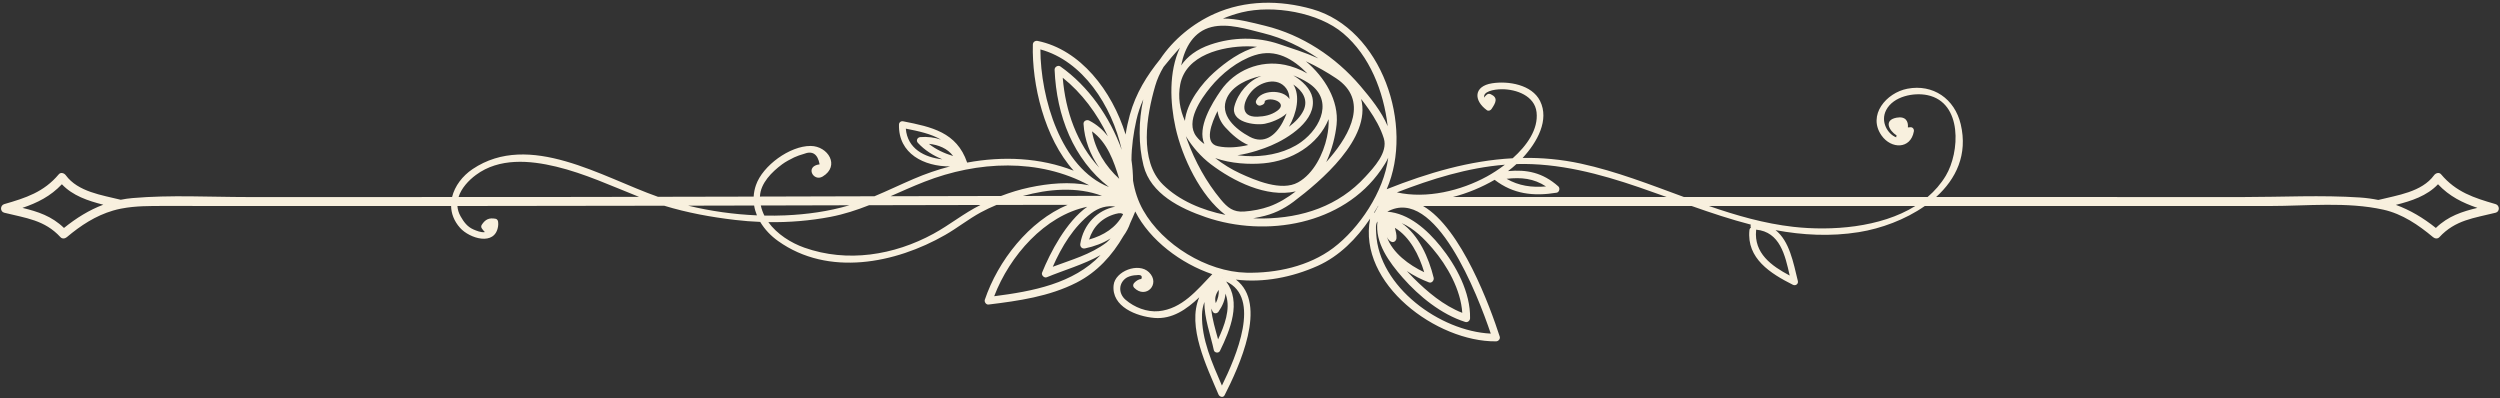 <?xml version="1.0" encoding="UTF-8" standalone="no"?><svg xmlns="http://www.w3.org/2000/svg" xmlns:xlink="http://www.w3.org/1999/xlink" fill="#f8f0de" height="55.1" preserveAspectRatio="xMidYMid meet" version="1" viewBox="37.9 40.4 345.7 55.1" width="345.7" zoomAndPan="magnify"><rect x="37.9" y="40.4" width="345.7" height="55.1" fill="#333333" stroke="none"/><g id="change1_1"><path d="M 374.73 71.922 C 372.969 70.512 371.164 69.445 369.199 68.73 C 371.355 68.188 373.508 67.488 375.027 65.879 C 376.602 67.551 378.418 68.445 380.477 69.145 C 378.344 69.664 376.441 70.27 374.73 71.922 Z M 285.875 71.766 C 281.867 71.312 278.016 70.199 274.215 68.887 C 283.727 68.887 293.238 68.887 302.75 68.887 C 297.91 71.898 291.094 72.355 285.875 71.766 Z M 246.23 65.125 C 248.238 64.898 249.977 65.062 251.68 66.18 C 249.734 66.352 247.914 66.102 246.23 65.125 Z M 244.211 67.645 C 242.406 67.645 240.602 67.645 238.801 67.645 C 240.844 67.117 242.816 66.289 244.578 65.266 C 247.16 67.254 249.961 67.566 253.148 67.047 C 253.531 66.984 253.66 66.414 253.379 66.168 C 251.195 64.238 249.004 63.824 246.43 64.059 C 246.809 63.777 247.203 63.449 247.598 63.086 C 253.414 62.918 259.102 64.43 264.57 66.305 C 265.84 66.738 267.105 67.191 268.371 67.645 C 260.316 67.645 252.262 67.645 244.211 67.645 Z M 244.043 86.531 C 236.988 86.195 228.574 80.047 228.199 72.699 C 228.164 72.043 228.094 71.402 228.383 71.02 C 227.977 73.949 230.031 76.703 231.863 78.793 C 234.129 81.375 237.195 83.867 240.512 84.918 C 240.848 85.027 241.172 84.742 241.18 84.414 C 241.254 80.844 239.258 77.133 237.074 74.438 C 235.23 72.16 232.699 69.898 229.738 69.672 C 236.375 65.992 242.242 81.195 244.043 86.531 Z M 228.465 68.867 C 228.473 68.867 228.484 68.871 228.496 68.875 C 228.363 69.082 228.242 69.297 228.141 69.512 C 228.066 69.598 228.031 69.688 228.027 69.777 C 227.988 69.785 227.945 69.789 227.906 69.797 C 228.098 69.492 228.285 69.18 228.465 68.867 Z M 222.25 74.699 C 218.883 77.227 214.383 78.199 210.25 78.109 C 204.789 77.984 198.684 74.254 195.98 69.473 C 195.254 68.191 194.812 66.805 194.578 65.379 C 194.57 64.449 194.5 63.496 194.359 62.531 C 194.367 60.672 194.641 58.801 195.031 57.035 C 195.258 56.004 195.59 55.047 195.996 54.137 C 195.324 57.145 195.316 60.453 196.027 63.297 C 197.016 67.23 201.121 69.223 204.625 70.426 C 212.973 73.297 223.598 71.484 228.859 63.902 C 229.266 63.32 229.609 62.766 229.863 62.211 C 229.266 66.91 225.852 71.992 222.25 74.699 Z M 206.867 93.719 C 205.52 90.59 204.039 87.355 204.113 83.902 C 204.129 83.297 204.246 82.711 204.445 82.156 C 204.406 84.371 205.332 86.828 205.746 88.812 C 205.824 89.199 206.422 89.281 206.594 88.926 C 208.027 86 209.59 82.141 207.449 79.32 C 212.355 81.547 208.828 89.742 206.867 93.719 Z M 206.922 78.719 C 206.934 78.723 206.941 78.727 206.953 78.73 C 206.953 78.738 206.953 78.742 206.953 78.754 C 206.941 78.742 206.934 78.73 206.922 78.719 Z M 206.023 82.316 C 205.836 81.711 205.973 81.102 206.43 80.484 C 206.469 81.113 206.324 81.719 206.023 82.316 Z M 206.336 87.328 C 205.973 85.988 205.504 84.488 205.383 83.066 C 205.445 83.207 205.516 83.352 205.594 83.496 C 205.773 83.824 206.207 83.77 206.398 83.496 C 206.969 82.68 207.301 81.848 207.359 81 C 207.402 81.125 207.434 81.219 207.445 81.254 C 208.07 83.164 207.211 85.453 206.336 87.328 Z M 175.375 81.363 C 177.508 75.785 182.379 70.199 188.246 68.992 C 185.336 71.039 183.102 75.367 182 78.094 C 181.859 78.445 182.293 78.887 182.648 78.738 C 184.934 77.789 187.754 76.98 190.082 75.676 C 186.332 79.629 180.668 80.684 175.375 81.363 Z M 179.352 67.5 C 182.844 66.527 186.844 66.18 190.281 67.484 C 186.641 67.488 182.996 67.492 179.352 67.5 Z M 166.969 72.73 C 161.512 75.703 155.062 76.746 149.133 74.648 C 147.273 73.992 145.34 72.773 144.145 71.117 C 147.031 71.16 149.914 70.926 152.762 70.383 C 154.621 70.023 156.371 69.449 158.074 68.777 C 163.211 68.766 168.348 68.754 173.48 68.746 C 171.195 69.875 169.211 71.512 166.969 72.73 Z M 133.055 68.84 C 136.094 68.832 139.137 68.828 142.18 68.82 C 142.254 69.285 142.391 69.742 142.566 70.18 C 139.379 70.047 136.152 69.594 133.055 68.84 Z M 101.309 67.645 C 101.691 66.43 102.684 65.348 103.719 64.586 C 106.93 62.207 111.137 62.562 114.801 63.441 C 118.754 64.391 122.492 66.129 126.266 67.621 C 122.188 67.629 118.109 67.637 114.031 67.641 C 109.789 67.645 105.551 67.645 101.309 67.645 Z M 155.359 68.785 C 152.477 69.637 149.488 70.051 146.492 70.18 C 145.535 70.223 144.566 70.23 143.598 70.211 C 143.375 69.773 143.211 69.305 143.105 68.816 C 147.191 68.805 151.273 68.797 155.359 68.785 Z M 165.738 65.531 C 173.105 62.648 181.555 62.254 188.504 66.02 C 185.805 65.492 182.945 65.75 180.242 66.324 C 178.906 66.605 177.598 67.012 176.32 67.5 C 171.23 67.508 166.137 67.523 161.039 67.535 C 162.59 66.855 164.137 66.156 165.738 65.531 Z M 163.156 58.188 C 164.934 58.539 166.633 58.895 168.02 59.711 C 167.117 59.395 166.121 59.277 165.152 59.359 C 164.75 59.395 164.539 59.84 164.824 60.152 C 165.762 61.18 166.938 61.906 168.207 62.43 C 165.699 62.168 163.375 60.934 163.156 58.188 Z M 169.703 61.977 C 168.488 61.609 167.332 61.078 166.348 60.293 C 167.66 60.414 168.941 60.938 169.703 61.977 Z M 181.766 47.234 C 187.586 48.805 191.648 54.969 193.016 61.125 C 191.348 56.543 188.414 52.324 184.523 49.586 C 184.199 49.359 183.715 49.664 183.73 50.043 C 183.996 56.414 186.312 62.398 191.246 66.266 C 184.57 63.648 181.777 53.863 181.766 47.234 Z M 192.125 68.977 C 189.645 69.434 187.719 71.414 187.285 74.102 C 187.219 74.504 187.512 74.836 187.934 74.75 C 189.23 74.477 190.434 74.027 191.473 73.367 C 191.234 73.629 191.031 73.832 190.902 73.934 C 188.742 75.582 186.016 76.336 183.477 77.289 C 184.703 74.508 186.371 71.723 188.793 69.891 C 189.844 69.098 190.98 68.781 192.125 68.977 Z M 193.199 70.035 C 192.238 71.895 190.5 72.957 188.5 73.523 C 189.035 71.77 190.289 70.492 192.164 69.98 C 192.734 69.82 193.055 69.863 193.199 70.035 Z M 188.52 57.074 C 188.188 56.902 187.703 57.109 187.73 57.531 C 187.859 59.738 188.656 61.805 189.898 63.582 C 186.828 60.254 185.242 55.852 184.855 51.148 C 187.48 53.242 189.609 56.094 191.098 59.238 C 190.43 58.379 189.602 57.637 188.52 57.074 Z M 188.902 58.562 C 191.031 60.125 191.898 62.625 192.668 65.129 C 190.758 63.387 189.336 61.117 188.902 58.562 Z M 212.168 70.391 C 213.891 70.039 215.375 69.344 216.766 68.297 C 220.488 65.492 227.543 59.555 226.117 54.082 C 226.488 54.562 226.852 55.047 227.191 55.539 C 228.035 56.766 228.82 58.121 229.258 59.547 C 229.848 61.477 227.879 63.555 226.715 64.828 C 223.004 68.898 217.977 70.551 212.562 70.613 C 212.113 70.621 211.656 70.605 211.191 70.586 C 211.547 70.52 211.879 70.449 212.168 70.391 Z M 214.805 46.504 C 211.738 45.457 208.34 45.52 205.281 46.566 C 203.371 47.215 202.059 48.23 201.227 49.449 C 201.746 46.879 202.996 44.746 205.434 44.137 C 207.691 43.574 210.355 44.434 212.547 44.977 C 215.348 45.668 217.844 46.887 220.203 48.477 C 218.352 47.652 216.391 47.043 214.805 46.504 Z M 222.723 57.637 C 223.074 54.301 221.059 51.047 218.473 48.871 C 219.988 49.578 221.422 50.398 222.672 51.234 C 227.18 54.238 224.582 58.949 221.848 62.172 C 221.668 62.383 221.48 62.602 221.285 62.816 C 222.109 61.086 222.566 59.137 222.723 57.637 Z M 205.762 50.438 C 204.176 51.848 201.98 54.586 201.75 57.121 C 201.051 55.547 200.762 53.836 201.105 52.062 C 201.887 47.992 206.922 46.809 210.41 46.805 C 210.84 46.805 211.277 46.832 211.715 46.875 C 209.496 47.445 207.402 48.977 205.762 50.438 Z M 215.57 49.367 C 212.145 48.672 208.645 50.105 206.695 52.941 C 205.477 54.707 203.414 58.023 204.441 60.316 C 204.016 60.016 203.637 59.668 203.332 59.266 C 201.754 57.207 203.98 54.059 205.273 52.477 C 206.836 50.566 209.035 48.805 211.391 48.039 C 214.32 47.094 216.719 48.551 218.684 50.562 C 217.668 49.973 216.555 49.562 215.57 49.367 Z M 213.656 60.527 C 216.051 59.512 220.035 57.027 219.379 53.891 C 219.125 52.676 217.996 51.582 216.734 50.828 C 217.422 51.082 218.09 51.41 218.727 51.809 C 222.328 54.062 220.66 57.992 217.824 60.039 C 215.934 61.402 213.445 61.984 211.148 62 C 210.492 62.004 209.758 61.965 209.008 61.871 C 210.801 61.613 212.652 60.953 213.656 60.527 Z M 206.262 55.758 C 206.367 56.555 206.723 57.332 207.336 58.012 C 208.195 58.957 209.297 59.938 210.508 60.453 C 209.105 60.777 207.625 60.906 206.301 60.617 C 204.332 60.188 205.441 57.395 206.262 55.758 Z M 216.738 52.086 C 218.023 52.945 218.832 54.203 218.156 55.66 C 217.758 56.508 217.012 57.273 216.137 57.93 C 217.227 56.035 217.723 53.617 216.738 52.086 Z M 207.582 53.891 C 208.387 52.219 210.441 51.32 212.137 50.941 C 212.191 50.926 212.25 50.918 212.309 50.91 C 210.547 51.551 209.102 53.25 208.602 55.066 C 207.984 57.297 211.379 57.781 212.797 57.516 C 213.559 57.371 214.992 56.867 215.812 56.086 C 215.645 56.547 215.441 56.973 215.25 57.332 C 214.27 59.164 212.688 60.375 210.707 59.312 C 208.77 58.277 206.426 56.301 207.582 53.891 Z M 211.586 54.336 C 211.441 54.699 211.875 55.121 212.234 54.984 C 212.293 54.965 212.352 54.941 212.41 54.918 C 212.566 54.859 212.75 54.738 212.777 54.551 C 212.781 54.508 212.789 54.461 212.797 54.418 C 212.797 54.398 212.797 54.379 212.797 54.359 C 213.605 53.727 216.082 54.598 214.508 55.727 C 213.684 56.312 212.738 56.512 211.746 56.539 C 209.316 56.605 209.711 54.504 210.934 53.074 C 212.105 51.711 214.559 50.957 215.77 52.641 C 216.074 53.066 216.199 53.566 216.207 54.098 C 215.328 52.68 212.188 52.812 211.586 54.336 Z M 221.391 59.355 C 220.895 61.684 219.547 64.418 217.398 65.617 C 215.109 66.898 211.473 65.34 209.348 64.359 C 208.195 63.824 207.027 63.113 205.938 62.258 C 208.113 63.031 210.676 63.16 212.629 62.984 C 216.453 62.645 220.152 60.484 221.621 56.875 C 221.652 57.668 221.574 58.496 221.391 59.355 Z M 206.715 67.992 C 204.688 65.551 203.148 62.727 202.059 59.754 C 201.996 59.59 201.941 59.414 201.883 59.234 C 202.785 60.727 203.977 62.078 205.332 63.109 C 208.418 65.449 213.031 67.766 217.023 66.875 C 217.043 66.871 217.062 66.867 217.086 66.859 C 215.934 67.746 214.703 68.488 213.434 68.945 C 212.316 69.344 211.125 69.562 209.945 69.652 C 208.43 69.762 207.637 69.102 206.715 67.992 Z M 197.641 52.277 C 197.906 51.355 198.305 50.48 198.801 49.652 C 199.512 48.75 200.277 47.871 201.062 46.992 C 199.5 50.34 199.691 54.586 200.453 58.047 C 201.352 62.117 203.883 67.504 207.348 70.117 C 204.117 69.461 200.961 68.137 198.727 65.941 C 195.355 62.633 196.461 56.336 197.641 52.277 Z M 223.637 45.008 C 227.312 48.117 229.234 53.051 229.789 57.852 C 228.941 55.809 227.391 53.914 226.004 52.281 C 222.594 48.27 217.953 45.215 212.828 43.961 C 211.008 43.516 208.941 42.953 207.008 42.965 C 207.871 42.613 208.746 42.32 209.605 42.109 C 213.957 41.047 220.207 42.098 223.637 45.008 Z M 235.496 79.449 C 235.891 79.598 236.234 79.16 236.145 78.801 C 235.473 76.059 234.105 72.93 231.73 71.254 C 233.434 72 234.816 73.391 236.008 74.781 C 238.023 77.141 239.898 80.453 240.105 83.66 C 237.52 82.656 235.254 80.742 233.328 78.812 C 233.039 78.527 232.742 78.211 232.438 77.879 C 233.422 78.535 234.48 79.066 235.496 79.449 Z M 229.684 73.184 C 229.844 73.496 230.043 73.742 230.336 73.848 C 230.684 73.969 230.98 73.656 231.004 73.34 C 231.043 72.883 230.902 72.371 230.789 71.902 C 232.875 73.172 234.125 75.672 234.84 78.039 C 232.727 77.055 230.453 75.359 229.684 73.184 Z M 243.508 64.805 C 239.91 66.773 235.184 67.922 231.062 67.004 C 235.891 65.141 240.809 63.594 245.996 63.176 C 245.133 63.836 244.262 64.391 243.508 64.805 Z M 285.379 78.504 C 282.867 77.172 280.406 75.422 280.738 72.219 C 280.742 72.195 280.734 72.176 280.73 72.156 C 284.035 72.457 284.746 75.684 285.379 78.504 Z M 41.004 69.145 C 43.062 68.445 44.879 67.551 46.457 65.879 C 47.953 67.465 50.062 68.168 52.184 68.707 C 50.227 69.441 48.445 70.555 46.746 71.922 C 45.039 70.27 43.137 69.664 41.004 69.145 Z M 382.992 68.625 C 380.012 67.766 377.52 66.961 375.457 64.508 C 375.18 64.172 374.699 64.336 374.484 64.633 C 372.77 66.965 369.398 67.391 366.773 68.051 C 365.965 67.887 365.129 67.77 364.25 67.711 C 358.906 67.355 353.465 67.648 348.113 67.648 C 340.297 67.648 332.484 67.648 324.676 67.645 C 318.324 67.645 311.973 67.645 305.625 67.645 C 308.391 65.145 310.02 61.766 309.031 57.586 C 308.191 54.051 305.199 51.992 301.656 52.668 C 298.738 53.227 296.098 56.328 298.086 59.145 C 299.414 61.027 302.094 61.059 302.547 58.578 C 302.602 58.289 302.422 57.988 302.098 57.992 C 301.965 57.992 301.84 58.004 301.723 58.02 C 301.809 57.172 301.402 56.441 300.156 56.672 C 298.348 57.012 299.102 58.445 300.168 59.137 C 300.117 59.223 300.105 59.309 300.117 59.391 C 299 58.996 297.852 57.266 298.73 55.602 C 299.723 53.715 302.527 53.16 304.422 53.555 C 309.328 54.582 308.887 61.496 306.969 64.691 C 306.285 65.832 305.43 66.809 304.445 67.645 C 293.219 67.645 281.988 67.645 270.762 67.645 C 266.062 65.918 261.387 64.086 256.52 63.027 C 253.785 62.434 251.098 62.195 248.449 62.238 C 250.492 60.039 252.164 56.973 250.859 54.359 C 249.727 52.094 246.461 51.566 244.223 51.918 C 241.691 52.312 241.625 54.273 243.512 55.641 C 243.727 55.797 244.02 55.668 244.148 55.473 C 244.723 54.621 245.105 53.922 244.043 53.43 C 243.848 53.34 243.641 53.348 243.477 53.504 C 243.41 53.57 243.344 53.633 243.277 53.699 C 243.223 53.75 243.176 53.828 243.152 53.91 C 242.902 53.09 244.383 52.738 245.598 52.738 C 247.59 52.738 250.117 53.652 250.375 55.91 C 250.648 58.281 249.027 60.539 247.074 62.285 C 241.141 62.602 235.379 64.293 229.652 66.566 C 233.477 57.77 228.984 44.387 219.348 41.66 C 214.852 40.387 210.098 40.398 205.816 42.316 C 202.859 43.641 200.156 45.855 198.324 48.586 C 196.488 50.863 194.977 53.254 194.137 56.27 C 193.891 57.16 193.691 58.074 193.551 59.004 C 191.664 52.934 187.309 47.273 181.387 46.059 C 181.047 45.992 180.73 46.211 180.723 46.566 C 180.57 52.023 182.297 59.477 186.371 64.004 C 181.727 62.195 176.598 61.965 171.637 62.883 C 171.633 62.875 171.633 62.859 171.625 62.848 C 170.188 58.68 166.73 57.953 162.797 57.176 C 162.5 57.113 162.219 57.305 162.211 57.621 C 162.109 61.688 165.719 63.422 169.262 63.414 C 167.551 63.859 165.871 64.438 164.254 65.133 C 162.422 65.918 160.645 66.777 158.82 67.539 C 153.543 67.555 148.266 67.566 142.984 67.582 C 143.059 65.711 144.652 64.164 146.039 63.129 C 146.559 62.742 147.141 62.453 147.715 62.164 C 148.145 61.969 148.586 61.809 149.035 61.688 C 150.238 61.203 150.973 61.684 151.238 63.125 C 149.164 63.375 150.371 65.586 151.66 64.809 C 154.098 63.336 152.402 60.598 150.004 60.582 C 147.117 60.562 143.363 63.305 142.434 65.996 C 142.246 66.531 142.148 67.062 142.117 67.586 C 137.707 67.598 133.293 67.605 128.883 67.613 C 121.156 64.906 111.098 58.512 103.25 63.781 C 101.844 64.727 100.781 66.129 100.414 67.645 C 94.945 67.645 89.477 67.645 84.008 67.648 C 80.078 67.648 76.145 67.648 72.215 67.648 C 66.91 67.648 61.508 67.332 56.219 67.789 C 55.66 67.836 55.121 67.918 54.594 68.023 C 51.988 67.375 48.688 66.93 46.996 64.633 C 46.781 64.336 46.301 64.172 46.023 64.508 C 43.961 66.961 41.469 67.766 38.488 68.625 C 37.91 68.789 37.883 69.668 38.488 69.816 C 41.469 70.562 44.059 70.805 46.262 73.195 C 46.504 73.461 46.891 73.406 47.137 73.195 C 49.07 71.574 51.102 70.234 53.539 69.516 C 53.879 69.414 54.227 69.332 54.574 69.262 C 54.629 69.258 54.68 69.25 54.727 69.234 C 56.641 68.863 58.641 68.883 60.57 68.879 C 65.891 68.871 71.215 68.887 76.535 68.887 C 84.449 68.887 92.363 68.887 100.277 68.887 C 100.301 69.918 100.672 70.961 101.516 71.906 C 102.828 73.379 106.352 74.477 106.773 71.699 C 106.805 71.504 106.809 71.305 106.781 71.102 C 106.777 70.906 106.645 70.691 106.441 70.652 C 105.535 70.484 105.012 70.723 104.512 71.492 C 104.426 71.621 104.418 71.832 104.512 71.961 C 104.637 72.141 104.777 72.332 104.938 72.48 C 104.914 72.488 104.895 72.5 104.867 72.508 C 104.375 72.547 103.801 72.316 103.367 72.129 C 102.523 71.758 102.039 71.105 101.594 70.32 C 101.316 69.836 101.184 69.355 101.152 68.887 C 110.684 68.887 120.215 68.867 129.746 68.848 C 132.941 69.82 136.195 70.418 139.551 70.812 C 140.707 70.949 141.863 71.039 143.023 71.086 C 143.629 72.109 144.492 73.016 145.508 73.738 C 152.434 78.676 161.699 76.836 168.594 72.891 C 170.289 71.922 171.809 70.699 173.527 69.766 C 174.227 69.387 174.953 69.047 175.688 68.742 C 177.41 68.738 179.133 68.734 180.855 68.73 C 182.418 68.727 183.98 68.73 185.539 68.727 C 180.184 70.965 175.898 76.469 174.082 81.844 C 173.98 82.145 174.258 82.551 174.59 82.512 C 178.762 82 182.984 81.406 186.77 79.477 C 189.621 78.023 191.707 75.703 193.258 73.02 C 193.648 72.484 193.969 71.891 194.195 71.227 C 194.438 70.707 194.668 70.176 194.883 69.645 C 196.891 73.617 201.215 76.859 205.535 78.312 C 203.418 80.512 201.352 83.117 198.117 83.43 C 196.492 83.586 194.75 82.898 193.539 81.848 C 192.504 80.957 192.559 79.469 193.746 78.762 C 194.16 78.559 194.602 78.457 195.062 78.449 C 195.684 78.363 195.898 78.543 195.723 78.973 C 195.375 79.008 195.047 79.191 194.727 79.531 C 194.555 79.719 194.543 80.004 194.727 80.188 C 196.344 81.824 198.434 79.668 196.781 78.047 C 195.344 76.637 192.098 77.891 191.891 79.832 C 191.574 82.82 195.086 84.156 197.52 84.363 C 199.988 84.57 201.984 83.18 203.734 81.508 C 202.004 85.539 204.781 91.109 206.387 94.938 C 206.527 95.273 207.031 95.453 207.238 95.051 C 209.211 91.168 213.289 82.438 208.801 79.062 C 212.629 79.531 216.613 78.73 220.102 77.168 C 223.125 75.812 225.504 73.387 227.359 70.637 C 225.621 79.66 236.613 87.691 244.773 87.602 C 245.105 87.598 245.391 87.266 245.281 86.938 C 243.961 82.867 240 71.984 234.684 68.887 C 247.066 68.887 259.445 68.887 271.824 68.887 C 274.535 69.844 277.254 70.75 280.004 71.461 C 279.953 71.59 279.957 71.742 280.016 71.871 C 279.91 71.945 279.828 72.059 279.812 72.219 C 279.402 76.148 282.738 78.23 285.824 79.781 C 286.188 79.965 286.605 79.668 286.508 79.258 C 285.879 76.684 285.344 73.738 283.426 72.223 C 287.172 72.914 290.992 73.133 294.945 72.5 C 298 72.008 301.359 70.781 304.062 68.887 C 306.195 68.887 308.32 68.887 310.449 68.887 C 320.008 68.887 329.566 68.887 339.125 68.887 C 343.332 68.887 347.539 68.887 351.746 68.887 C 356.863 68.887 362.445 68.27 367.48 69.395 C 370.09 69.98 372.324 71.504 374.344 73.195 C 374.594 73.406 374.977 73.461 375.219 73.195 C 377.422 70.805 380.012 70.562 382.992 69.816 C 383.598 69.668 383.57 68.789 382.992 68.625" fill="inherit"/></g></svg>